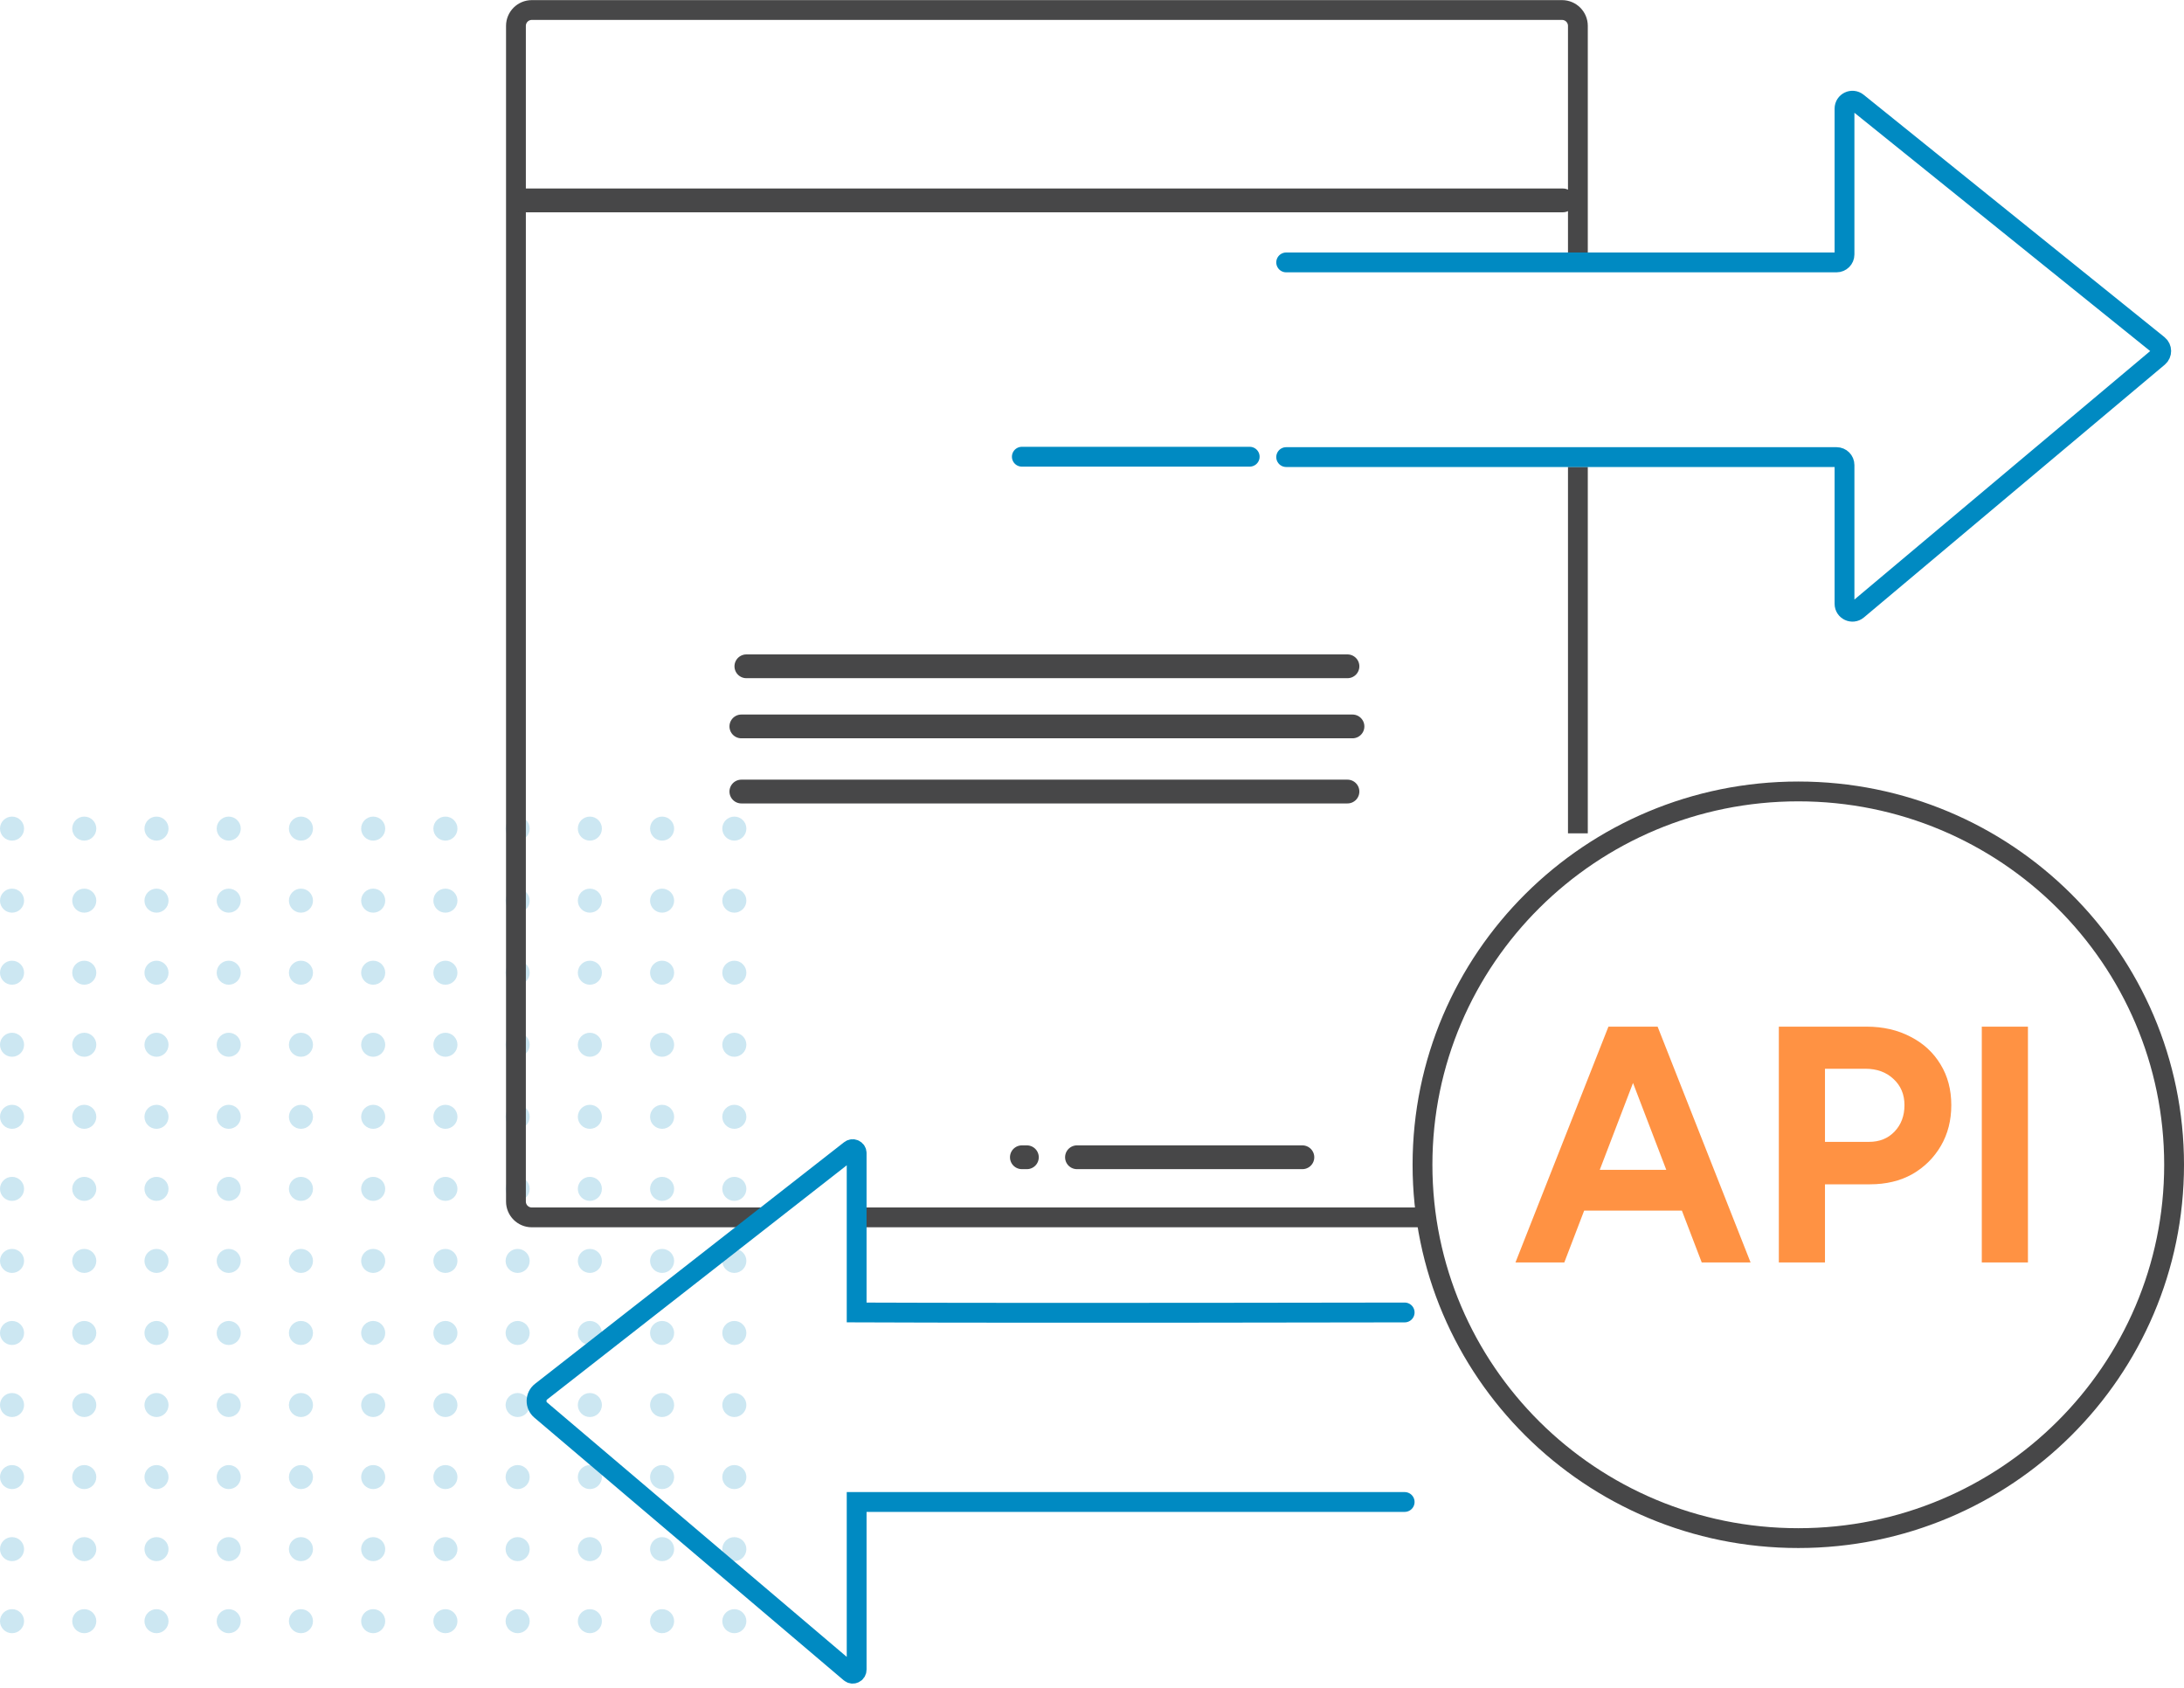 <svg width="436" height="337" viewBox="0 0 436 337" fill="none" xmlns="http://www.w3.org/2000/svg">
<path d="M4.806 165.397C4.806 166.721 3.73 167.794 2.403 167.794C1.076 167.794 0 166.721 0 165.397C0 164.073 1.076 163 2.403 163C3.73 163 4.806 164.073 4.806 165.397Z" fill="#008AC2" fill-opacity="0.2"/>
<path d="M19.226 165.397C19.226 166.721 18.15 167.794 16.823 167.794C15.495 167.794 14.419 166.721 14.419 165.397C14.419 164.073 15.495 163 16.823 163C18.15 163 19.226 164.073 19.226 165.397Z" fill="#008AC2" fill-opacity="0.2"/>
<path d="M33.645 165.397C33.645 166.721 32.569 167.794 31.242 167.794C29.915 167.794 28.839 166.721 28.839 165.397C28.839 164.073 29.915 163 31.242 163C32.569 163 33.645 164.073 33.645 165.397Z" fill="#008AC2" fill-opacity="0.2"/>
<path d="M48.065 165.397C48.065 166.721 46.989 167.794 45.661 167.794C44.334 167.794 43.258 166.721 43.258 165.397C43.258 164.073 44.334 163 45.661 163C46.989 163 48.065 164.073 48.065 165.397Z" fill="#008AC2" fill-opacity="0.2"/>
<path d="M62.484 165.397C62.484 166.721 61.408 167.794 60.081 167.794C58.753 167.794 57.677 166.721 57.677 165.397C57.677 164.073 58.753 163 60.081 163C61.408 163 62.484 164.073 62.484 165.397Z" fill="#008AC2" fill-opacity="0.2"/>
<path d="M76.903 165.397C76.903 166.721 75.827 167.794 74.5 167.794C73.173 167.794 72.097 166.721 72.097 165.397C72.097 164.073 73.173 163 74.5 163C75.827 163 76.903 164.073 76.903 165.397Z" fill="#008AC2" fill-opacity="0.2"/>
<path d="M91.323 165.397C91.323 166.721 90.247 167.794 88.919 167.794C87.592 167.794 86.516 166.721 86.516 165.397C86.516 164.073 87.592 163 88.919 163C90.247 163 91.323 164.073 91.323 165.397Z" fill="#008AC2" fill-opacity="0.2"/>
<path d="M105.742 165.397C105.742 166.721 104.666 167.794 103.339 167.794C102.011 167.794 100.935 166.721 100.935 165.397C100.935 164.073 102.011 163 103.339 163C104.666 163 105.742 164.073 105.742 165.397Z" fill="#008AC2" fill-opacity="0.2"/>
<path d="M120.161 165.397C120.161 166.721 119.085 167.794 117.758 167.794C116.431 167.794 115.355 166.721 115.355 165.397C115.355 164.073 116.431 163 117.758 163C119.085 163 120.161 164.073 120.161 165.397Z" fill="#008AC2" fill-opacity="0.2"/>
<path d="M134.581 165.397C134.581 166.721 133.505 167.794 132.177 167.794C130.85 167.794 129.774 166.721 129.774 165.397C129.774 164.073 130.85 163 132.177 163C133.505 163 134.581 164.073 134.581 165.397Z" fill="#008AC2" fill-opacity="0.2"/>
<path d="M149 165.397C149 166.721 147.924 167.794 146.597 167.794C145.27 167.794 144.194 166.721 144.194 165.397C144.194 164.073 145.27 163 146.597 163C147.924 163 149 164.073 149 165.397Z" fill="#008AC2" fill-opacity="0.2"/>
<path d="M4.806 179.779C4.806 181.103 3.73 182.176 2.403 182.176C1.076 182.176 0 181.103 0 179.779C0 178.456 1.076 177.382 2.403 177.382C3.73 177.382 4.806 178.456 4.806 179.779Z" fill="#008AC2" fill-opacity="0.2"/>
<path d="M19.226 179.779C19.226 181.103 18.15 182.176 16.823 182.176C15.495 182.176 14.419 181.103 14.419 179.779C14.419 178.456 15.495 177.382 16.823 177.382C18.15 177.382 19.226 178.456 19.226 179.779Z" fill="#008AC2" fill-opacity="0.2"/>
<path d="M33.645 179.779C33.645 181.103 32.569 182.176 31.242 182.176C29.915 182.176 28.839 181.103 28.839 179.779C28.839 178.456 29.915 177.382 31.242 177.382C32.569 177.382 33.645 178.456 33.645 179.779Z" fill="#008AC2" fill-opacity="0.2"/>
<path d="M48.065 179.779C48.065 181.103 46.989 182.176 45.661 182.176C44.334 182.176 43.258 181.103 43.258 179.779C43.258 178.456 44.334 177.382 45.661 177.382C46.989 177.382 48.065 178.456 48.065 179.779Z" fill="#008AC2" fill-opacity="0.2"/>
<path d="M62.484 179.779C62.484 181.103 61.408 182.176 60.081 182.176C58.753 182.176 57.677 181.103 57.677 179.779C57.677 178.456 58.753 177.382 60.081 177.382C61.408 177.382 62.484 178.456 62.484 179.779Z" fill="#008AC2" fill-opacity="0.2"/>
<path d="M76.903 179.779C76.903 181.103 75.827 182.176 74.5 182.176C73.173 182.176 72.097 181.103 72.097 179.779C72.097 178.456 73.173 177.382 74.5 177.382C75.827 177.382 76.903 178.456 76.903 179.779Z" fill="#008AC2" fill-opacity="0.2"/>
<path d="M91.323 179.779C91.323 181.103 90.247 182.176 88.919 182.176C87.592 182.176 86.516 181.103 86.516 179.779C86.516 178.456 87.592 177.382 88.919 177.382C90.247 177.382 91.323 178.456 91.323 179.779Z" fill="#008AC2" fill-opacity="0.2"/>
<path d="M105.742 179.779C105.742 181.103 104.666 182.176 103.339 182.176C102.011 182.176 100.935 181.103 100.935 179.779C100.935 178.456 102.011 177.382 103.339 177.382C104.666 177.382 105.742 178.456 105.742 179.779Z" fill="#008AC2" fill-opacity="0.2"/>
<path d="M120.161 179.779C120.161 181.103 119.085 182.176 117.758 182.176C116.431 182.176 115.355 181.103 115.355 179.779C115.355 178.456 116.431 177.382 117.758 177.382C119.085 177.382 120.161 178.456 120.161 179.779Z" fill="#008AC2" fill-opacity="0.2"/>
<path d="M134.581 179.779C134.581 181.103 133.505 182.176 132.177 182.176C130.85 182.176 129.774 181.103 129.774 179.779C129.774 178.456 130.85 177.382 132.177 177.382C133.505 177.382 134.581 178.456 134.581 179.779Z" fill="#008AC2" fill-opacity="0.2"/>
<path d="M149 179.779C149 181.103 147.924 182.176 146.597 182.176C145.27 182.176 144.194 181.103 144.194 179.779C144.194 178.456 145.27 177.382 146.597 177.382C147.924 177.382 149 178.456 149 179.779Z" fill="#008AC2" fill-opacity="0.2"/>
<path d="M4.806 194.162C4.806 195.486 3.73 196.559 2.403 196.559C1.076 196.559 0 195.486 0 194.162C0 192.838 1.076 191.765 2.403 191.765C3.73 191.765 4.806 192.838 4.806 194.162Z" fill="#008AC2" fill-opacity="0.2"/>
<path d="M19.226 194.162C19.226 195.486 18.15 196.559 16.823 196.559C15.495 196.559 14.419 195.486 14.419 194.162C14.419 192.838 15.495 191.765 16.823 191.765C18.15 191.765 19.226 192.838 19.226 194.162Z" fill="#008AC2" fill-opacity="0.2"/>
<path d="M33.645 194.162C33.645 195.486 32.569 196.559 31.242 196.559C29.915 196.559 28.839 195.486 28.839 194.162C28.839 192.838 29.915 191.765 31.242 191.765C32.569 191.765 33.645 192.838 33.645 194.162Z" fill="#008AC2" fill-opacity="0.2"/>
<path d="M48.065 194.162C48.065 195.486 46.989 196.559 45.661 196.559C44.334 196.559 43.258 195.486 43.258 194.162C43.258 192.838 44.334 191.765 45.661 191.765C46.989 191.765 48.065 192.838 48.065 194.162Z" fill="#008AC2" fill-opacity="0.2"/>
<path d="M62.484 194.162C62.484 195.486 61.408 196.559 60.081 196.559C58.753 196.559 57.677 195.486 57.677 194.162C57.677 192.838 58.753 191.765 60.081 191.765C61.408 191.765 62.484 192.838 62.484 194.162Z" fill="#008AC2" fill-opacity="0.2"/>
<path d="M76.903 194.162C76.903 195.486 75.827 196.559 74.5 196.559C73.173 196.559 72.097 195.486 72.097 194.162C72.097 192.838 73.173 191.765 74.5 191.765C75.827 191.765 76.903 192.838 76.903 194.162Z" fill="#008AC2" fill-opacity="0.2"/>
<path d="M91.323 194.162C91.323 195.486 90.247 196.559 88.919 196.559C87.592 196.559 86.516 195.486 86.516 194.162C86.516 192.838 87.592 191.765 88.919 191.765C90.247 191.765 91.323 192.838 91.323 194.162Z" fill="#008AC2" fill-opacity="0.2"/>
<path d="M105.742 194.162C105.742 195.486 104.666 196.559 103.339 196.559C102.011 196.559 100.935 195.486 100.935 194.162C100.935 192.838 102.011 191.765 103.339 191.765C104.666 191.765 105.742 192.838 105.742 194.162Z" fill="#008AC2" fill-opacity="0.2"/>
<path d="M120.161 194.162C120.161 195.486 119.085 196.559 117.758 196.559C116.431 196.559 115.355 195.486 115.355 194.162C115.355 192.838 116.431 191.765 117.758 191.765C119.085 191.765 120.161 192.838 120.161 194.162Z" fill="#008AC2" fill-opacity="0.2"/>
<path d="M134.581 194.162C134.581 195.486 133.505 196.559 132.177 196.559C130.85 196.559 129.774 195.486 129.774 194.162C129.774 192.838 130.85 191.765 132.177 191.765C133.505 191.765 134.581 192.838 134.581 194.162Z" fill="#008AC2" fill-opacity="0.2"/>
<path d="M149 194.162C149 195.486 147.924 196.559 146.597 196.559C145.27 196.559 144.194 195.486 144.194 194.162C144.194 192.838 145.27 191.765 146.597 191.765C147.924 191.765 149 192.838 149 194.162Z" fill="#008AC2" fill-opacity="0.2"/>
<path d="M4.806 208.544C4.806 209.868 3.73 210.941 2.403 210.941C1.076 210.941 0 209.868 0 208.544C0 207.22 1.076 206.147 2.403 206.147C3.73 206.147 4.806 207.22 4.806 208.544Z" fill="#008AC2" fill-opacity="0.2"/>
<path d="M19.226 208.544C19.226 209.868 18.15 210.941 16.823 210.941C15.495 210.941 14.419 209.868 14.419 208.544C14.419 207.22 15.495 206.147 16.823 206.147C18.15 206.147 19.226 207.22 19.226 208.544Z" fill="#008AC2" fill-opacity="0.2"/>
<path d="M33.645 208.544C33.645 209.868 32.569 210.941 31.242 210.941C29.915 210.941 28.839 209.868 28.839 208.544C28.839 207.22 29.915 206.147 31.242 206.147C32.569 206.147 33.645 207.22 33.645 208.544Z" fill="#008AC2" fill-opacity="0.2"/>
<path d="M48.065 208.544C48.065 209.868 46.989 210.941 45.661 210.941C44.334 210.941 43.258 209.868 43.258 208.544C43.258 207.22 44.334 206.147 45.661 206.147C46.989 206.147 48.065 207.22 48.065 208.544Z" fill="#008AC2" fill-opacity="0.2"/>
<path d="M62.484 208.544C62.484 209.868 61.408 210.941 60.081 210.941C58.753 210.941 57.677 209.868 57.677 208.544C57.677 207.22 58.753 206.147 60.081 206.147C61.408 206.147 62.484 207.22 62.484 208.544Z" fill="#008AC2" fill-opacity="0.2"/>
<path d="M76.903 208.544C76.903 209.868 75.827 210.941 74.5 210.941C73.173 210.941 72.097 209.868 72.097 208.544C72.097 207.22 73.173 206.147 74.5 206.147C75.827 206.147 76.903 207.22 76.903 208.544Z" fill="#008AC2" fill-opacity="0.2"/>
<path d="M91.323 208.544C91.323 209.868 90.247 210.941 88.919 210.941C87.592 210.941 86.516 209.868 86.516 208.544C86.516 207.22 87.592 206.147 88.919 206.147C90.247 206.147 91.323 207.22 91.323 208.544Z" fill="#008AC2" fill-opacity="0.2"/>
<path d="M105.742 208.544C105.742 209.868 104.666 210.941 103.339 210.941C102.011 210.941 100.935 209.868 100.935 208.544C100.935 207.22 102.011 206.147 103.339 206.147C104.666 206.147 105.742 207.22 105.742 208.544Z" fill="#008AC2" fill-opacity="0.2"/>
<path d="M120.161 208.544C120.161 209.868 119.085 210.941 117.758 210.941C116.431 210.941 115.355 209.868 115.355 208.544C115.355 207.22 116.431 206.147 117.758 206.147C119.085 206.147 120.161 207.22 120.161 208.544Z" fill="#008AC2" fill-opacity="0.2"/>
<path d="M134.581 208.544C134.581 209.868 133.505 210.941 132.177 210.941C130.85 210.941 129.774 209.868 129.774 208.544C129.774 207.22 130.85 206.147 132.177 206.147C133.505 206.147 134.581 207.22 134.581 208.544Z" fill="#008AC2" fill-opacity="0.2"/>
<path d="M149 208.544C149 209.868 147.924 210.941 146.597 210.941C145.27 210.941 144.194 209.868 144.194 208.544C144.194 207.22 145.27 206.147 146.597 206.147C147.924 206.147 149 207.22 149 208.544Z" fill="#008AC2" fill-opacity="0.2"/>
<path d="M4.806 222.926C4.806 224.25 3.73 225.324 2.403 225.324C1.076 225.324 0 224.25 0 222.926C0 221.603 1.076 220.529 2.403 220.529C3.73 220.529 4.806 221.603 4.806 222.926Z" fill="#008AC2" fill-opacity="0.2"/>
<path d="M19.226 222.926C19.226 224.25 18.15 225.324 16.823 225.324C15.495 225.324 14.419 224.25 14.419 222.926C14.419 221.603 15.495 220.529 16.823 220.529C18.15 220.529 19.226 221.603 19.226 222.926Z" fill="#008AC2" fill-opacity="0.2"/>
<path d="M33.645 222.926C33.645 224.25 32.569 225.324 31.242 225.324C29.915 225.324 28.839 224.25 28.839 222.926C28.839 221.603 29.915 220.529 31.242 220.529C32.569 220.529 33.645 221.603 33.645 222.926Z" fill="#008AC2" fill-opacity="0.2"/>
<path d="M48.065 222.926C48.065 224.25 46.989 225.324 45.661 225.324C44.334 225.324 43.258 224.25 43.258 222.926C43.258 221.603 44.334 220.529 45.661 220.529C46.989 220.529 48.065 221.603 48.065 222.926Z" fill="#008AC2" fill-opacity="0.2"/>
<path d="M62.484 222.926C62.484 224.25 61.408 225.324 60.081 225.324C58.753 225.324 57.677 224.25 57.677 222.926C57.677 221.603 58.753 220.529 60.081 220.529C61.408 220.529 62.484 221.603 62.484 222.926Z" fill="#008AC2" fill-opacity="0.2"/>
<path d="M76.903 222.926C76.903 224.25 75.827 225.324 74.5 225.324C73.173 225.324 72.097 224.25 72.097 222.926C72.097 221.603 73.173 220.529 74.5 220.529C75.827 220.529 76.903 221.603 76.903 222.926Z" fill="#008AC2" fill-opacity="0.2"/>
<path d="M91.323 222.926C91.323 224.25 90.247 225.324 88.919 225.324C87.592 225.324 86.516 224.25 86.516 222.926C86.516 221.603 87.592 220.529 88.919 220.529C90.247 220.529 91.323 221.603 91.323 222.926Z" fill="#008AC2" fill-opacity="0.2"/>
<path d="M105.742 222.926C105.742 224.25 104.666 225.324 103.339 225.324C102.011 225.324 100.935 224.25 100.935 222.926C100.935 221.603 102.011 220.529 103.339 220.529C104.666 220.529 105.742 221.603 105.742 222.926Z" fill="#008AC2" fill-opacity="0.2"/>
<path d="M120.161 222.926C120.161 224.25 119.085 225.324 117.758 225.324C116.431 225.324 115.355 224.25 115.355 222.926C115.355 221.603 116.431 220.529 117.758 220.529C119.085 220.529 120.161 221.603 120.161 222.926Z" fill="#008AC2" fill-opacity="0.2"/>
<path d="M134.581 222.926C134.581 224.25 133.505 225.324 132.177 225.324C130.85 225.324 129.774 224.25 129.774 222.926C129.774 221.603 130.85 220.529 132.177 220.529C133.505 220.529 134.581 221.603 134.581 222.926Z" fill="#008AC2" fill-opacity="0.2"/>
<path d="M149 222.926C149 224.25 147.924 225.324 146.597 225.324C145.27 225.324 144.194 224.25 144.194 222.926C144.194 221.603 145.27 220.529 146.597 220.529C147.924 220.529 149 221.603 149 222.926Z" fill="#008AC2" fill-opacity="0.2"/>
<path d="M4.806 237.309C4.806 238.633 3.73 239.706 2.403 239.706C1.076 239.706 0 238.633 0 237.309C0 235.985 1.076 234.912 2.403 234.912C3.73 234.912 4.806 235.985 4.806 237.309Z" fill="#008AC2" fill-opacity="0.2"/>
<path d="M19.226 237.309C19.226 238.633 18.15 239.706 16.823 239.706C15.495 239.706 14.419 238.633 14.419 237.309C14.419 235.985 15.495 234.912 16.823 234.912C18.15 234.912 19.226 235.985 19.226 237.309Z" fill="#008AC2" fill-opacity="0.2"/>
<path d="M33.645 237.309C33.645 238.633 32.569 239.706 31.242 239.706C29.915 239.706 28.839 238.633 28.839 237.309C28.839 235.985 29.915 234.912 31.242 234.912C32.569 234.912 33.645 235.985 33.645 237.309Z" fill="#008AC2" fill-opacity="0.2"/>
<path d="M48.065 237.309C48.065 238.633 46.989 239.706 45.661 239.706C44.334 239.706 43.258 238.633 43.258 237.309C43.258 235.985 44.334 234.912 45.661 234.912C46.989 234.912 48.065 235.985 48.065 237.309Z" fill="#008AC2" fill-opacity="0.2"/>
<path d="M62.484 237.309C62.484 238.633 61.408 239.706 60.081 239.706C58.753 239.706 57.677 238.633 57.677 237.309C57.677 235.985 58.753 234.912 60.081 234.912C61.408 234.912 62.484 235.985 62.484 237.309Z" fill="#008AC2" fill-opacity="0.2"/>
<path d="M76.903 237.309C76.903 238.633 75.827 239.706 74.5 239.706C73.173 239.706 72.097 238.633 72.097 237.309C72.097 235.985 73.173 234.912 74.5 234.912C75.827 234.912 76.903 235.985 76.903 237.309Z" fill="#008AC2" fill-opacity="0.2"/>
<path d="M91.323 237.309C91.323 238.633 90.247 239.706 88.919 239.706C87.592 239.706 86.516 238.633 86.516 237.309C86.516 235.985 87.592 234.912 88.919 234.912C90.247 234.912 91.323 235.985 91.323 237.309Z" fill="#008AC2" fill-opacity="0.2"/>
<path d="M105.742 237.309C105.742 238.633 104.666 239.706 103.339 239.706C102.011 239.706 100.935 238.633 100.935 237.309C100.935 235.985 102.011 234.912 103.339 234.912C104.666 234.912 105.742 235.985 105.742 237.309Z" fill="#008AC2" fill-opacity="0.2"/>
<path d="M120.161 237.309C120.161 238.633 119.085 239.706 117.758 239.706C116.431 239.706 115.355 238.633 115.355 237.309C115.355 235.985 116.431 234.912 117.758 234.912C119.085 234.912 120.161 235.985 120.161 237.309Z" fill="#008AC2" fill-opacity="0.2"/>
<path d="M134.581 237.309C134.581 238.633 133.505 239.706 132.177 239.706C130.85 239.706 129.774 238.633 129.774 237.309C129.774 235.985 130.85 234.912 132.177 234.912C133.505 234.912 134.581 235.985 134.581 237.309Z" fill="#008AC2" fill-opacity="0.2"/>
<path d="M149 237.309C149 238.633 147.924 239.706 146.597 239.706C145.27 239.706 144.194 238.633 144.194 237.309C144.194 235.985 145.27 234.912 146.597 234.912C147.924 234.912 149 235.985 149 237.309Z" fill="#008AC2" fill-opacity="0.2"/>
<path d="M4.806 251.691C4.806 253.015 3.73 254.088 2.403 254.088C1.076 254.088 0 253.015 0 251.691C0 250.367 1.076 249.294 2.403 249.294C3.73 249.294 4.806 250.367 4.806 251.691Z" fill="#008AC2" fill-opacity="0.2"/>
<path d="M19.226 251.691C19.226 253.015 18.15 254.088 16.823 254.088C15.495 254.088 14.419 253.015 14.419 251.691C14.419 250.367 15.495 249.294 16.823 249.294C18.15 249.294 19.226 250.367 19.226 251.691Z" fill="#008AC2" fill-opacity="0.2"/>
<path d="M33.645 251.691C33.645 253.015 32.569 254.088 31.242 254.088C29.915 254.088 28.839 253.015 28.839 251.691C28.839 250.367 29.915 249.294 31.242 249.294C32.569 249.294 33.645 250.367 33.645 251.691Z" fill="#008AC2" fill-opacity="0.2"/>
<path d="M48.065 251.691C48.065 253.015 46.989 254.088 45.661 254.088C44.334 254.088 43.258 253.015 43.258 251.691C43.258 250.367 44.334 249.294 45.661 249.294C46.989 249.294 48.065 250.367 48.065 251.691Z" fill="#008AC2" fill-opacity="0.2"/>
<path d="M62.484 251.691C62.484 253.015 61.408 254.088 60.081 254.088C58.753 254.088 57.677 253.015 57.677 251.691C57.677 250.367 58.753 249.294 60.081 249.294C61.408 249.294 62.484 250.367 62.484 251.691Z" fill="#008AC2" fill-opacity="0.2"/>
<path d="M76.903 251.691C76.903 253.015 75.827 254.088 74.5 254.088C73.173 254.088 72.097 253.015 72.097 251.691C72.097 250.367 73.173 249.294 74.5 249.294C75.827 249.294 76.903 250.367 76.903 251.691Z" fill="#008AC2" fill-opacity="0.2"/>
<path d="M91.323 251.691C91.323 253.015 90.247 254.088 88.919 254.088C87.592 254.088 86.516 253.015 86.516 251.691C86.516 250.367 87.592 249.294 88.919 249.294C90.247 249.294 91.323 250.367 91.323 251.691Z" fill="#008AC2" fill-opacity="0.2"/>
<path d="M105.742 251.691C105.742 253.015 104.666 254.088 103.339 254.088C102.011 254.088 100.935 253.015 100.935 251.691C100.935 250.367 102.011 249.294 103.339 249.294C104.666 249.294 105.742 250.367 105.742 251.691Z" fill="#008AC2" fill-opacity="0.2"/>
<path d="M120.161 251.691C120.161 253.015 119.085 254.088 117.758 254.088C116.431 254.088 115.355 253.015 115.355 251.691C115.355 250.367 116.431 249.294 117.758 249.294C119.085 249.294 120.161 250.367 120.161 251.691Z" fill="#008AC2" fill-opacity="0.2"/>
<path d="M134.581 251.691C134.581 253.015 133.505 254.088 132.177 254.088C130.85 254.088 129.774 253.015 129.774 251.691C129.774 250.367 130.85 249.294 132.177 249.294C133.505 249.294 134.581 250.367 134.581 251.691Z" fill="#008AC2" fill-opacity="0.2"/>
<path d="M149 251.691C149 253.015 147.924 254.088 146.597 254.088C145.27 254.088 144.194 253.015 144.194 251.691C144.194 250.367 145.27 249.294 146.597 249.294C147.924 249.294 149 250.367 149 251.691Z" fill="#008AC2" fill-opacity="0.2"/>
<path d="M4.806 266.074C4.806 267.397 3.73 268.471 2.403 268.471C1.076 268.471 0 267.397 0 266.074C0 264.75 1.076 263.676 2.403 263.676C3.73 263.676 4.806 264.75 4.806 266.074Z" fill="#008AC2" fill-opacity="0.2"/>
<path d="M19.226 266.074C19.226 267.397 18.15 268.471 16.823 268.471C15.495 268.471 14.419 267.397 14.419 266.074C14.419 264.75 15.495 263.676 16.823 263.676C18.15 263.676 19.226 264.75 19.226 266.074Z" fill="#008AC2" fill-opacity="0.2"/>
<path d="M33.645 266.074C33.645 267.397 32.569 268.471 31.242 268.471C29.915 268.471 28.839 267.397 28.839 266.074C28.839 264.75 29.915 263.676 31.242 263.676C32.569 263.676 33.645 264.75 33.645 266.074Z" fill="#008AC2" fill-opacity="0.2"/>
<path d="M48.065 266.074C48.065 267.397 46.989 268.471 45.661 268.471C44.334 268.471 43.258 267.397 43.258 266.074C43.258 264.75 44.334 263.676 45.661 263.676C46.989 263.676 48.065 264.75 48.065 266.074Z" fill="#008AC2" fill-opacity="0.2"/>
<path d="M62.484 266.074C62.484 267.397 61.408 268.471 60.081 268.471C58.753 268.471 57.677 267.397 57.677 266.074C57.677 264.75 58.753 263.676 60.081 263.676C61.408 263.676 62.484 264.75 62.484 266.074Z" fill="#008AC2" fill-opacity="0.2"/>
<path d="M76.903 266.074C76.903 267.397 75.827 268.471 74.5 268.471C73.173 268.471 72.097 267.397 72.097 266.074C72.097 264.75 73.173 263.676 74.5 263.676C75.827 263.676 76.903 264.75 76.903 266.074Z" fill="#008AC2" fill-opacity="0.2"/>
<path d="M91.323 266.074C91.323 267.397 90.247 268.471 88.919 268.471C87.592 268.471 86.516 267.397 86.516 266.074C86.516 264.75 87.592 263.676 88.919 263.676C90.247 263.676 91.323 264.75 91.323 266.074Z" fill="#008AC2" fill-opacity="0.2"/>
<path d="M105.742 266.074C105.742 267.397 104.666 268.471 103.339 268.471C102.011 268.471 100.935 267.397 100.935 266.074C100.935 264.75 102.011 263.676 103.339 263.676C104.666 263.676 105.742 264.75 105.742 266.074Z" fill="#008AC2" fill-opacity="0.2"/>
<path d="M120.161 266.074C120.161 267.397 119.085 268.471 117.758 268.471C116.431 268.471 115.355 267.397 115.355 266.074C115.355 264.75 116.431 263.676 117.758 263.676C119.085 263.676 120.161 264.75 120.161 266.074Z" fill="#008AC2" fill-opacity="0.2"/>
<path d="M134.581 266.074C134.581 267.397 133.505 268.471 132.177 268.471C130.85 268.471 129.774 267.397 129.774 266.074C129.774 264.75 130.85 263.676 132.177 263.676C133.505 263.676 134.581 264.75 134.581 266.074Z" fill="#008AC2" fill-opacity="0.2"/>
<path d="M149 266.074C149 267.397 147.924 268.471 146.597 268.471C145.27 268.471 144.194 267.397 144.194 266.074C144.194 264.75 145.27 263.676 146.597 263.676C147.924 263.676 149 264.75 149 266.074Z" fill="#008AC2" fill-opacity="0.2"/>
<path d="M4.806 280.456C4.806 281.78 3.73 282.853 2.403 282.853C1.076 282.853 0 281.78 0 280.456C0 279.132 1.076 278.059 2.403 278.059C3.73 278.059 4.806 279.132 4.806 280.456Z" fill="#008AC2" fill-opacity="0.2"/>
<path d="M19.226 280.456C19.226 281.78 18.15 282.853 16.823 282.853C15.495 282.853 14.419 281.78 14.419 280.456C14.419 279.132 15.495 278.059 16.823 278.059C18.15 278.059 19.226 279.132 19.226 280.456Z" fill="#008AC2" fill-opacity="0.2"/>
<path d="M33.645 280.456C33.645 281.78 32.569 282.853 31.242 282.853C29.915 282.853 28.839 281.78 28.839 280.456C28.839 279.132 29.915 278.059 31.242 278.059C32.569 278.059 33.645 279.132 33.645 280.456Z" fill="#008AC2" fill-opacity="0.2"/>
<path d="M48.065 280.456C48.065 281.78 46.989 282.853 45.661 282.853C44.334 282.853 43.258 281.78 43.258 280.456C43.258 279.132 44.334 278.059 45.661 278.059C46.989 278.059 48.065 279.132 48.065 280.456Z" fill="#008AC2" fill-opacity="0.2"/>
<path d="M62.484 280.456C62.484 281.78 61.408 282.853 60.081 282.853C58.753 282.853 57.677 281.78 57.677 280.456C57.677 279.132 58.753 278.059 60.081 278.059C61.408 278.059 62.484 279.132 62.484 280.456Z" fill="#008AC2" fill-opacity="0.2"/>
<path d="M76.903 280.456C76.903 281.78 75.827 282.853 74.5 282.853C73.173 282.853 72.097 281.78 72.097 280.456C72.097 279.132 73.173 278.059 74.5 278.059C75.827 278.059 76.903 279.132 76.903 280.456Z" fill="#008AC2" fill-opacity="0.2"/>
<path d="M91.323 280.456C91.323 281.78 90.247 282.853 88.919 282.853C87.592 282.853 86.516 281.78 86.516 280.456C86.516 279.132 87.592 278.059 88.919 278.059C90.247 278.059 91.323 279.132 91.323 280.456Z" fill="#008AC2" fill-opacity="0.2"/>
<path d="M105.742 280.456C105.742 281.78 104.666 282.853 103.339 282.853C102.011 282.853 100.935 281.78 100.935 280.456C100.935 279.132 102.011 278.059 103.339 278.059C104.666 278.059 105.742 279.132 105.742 280.456Z" fill="#008AC2" fill-opacity="0.2"/>
<path d="M120.161 280.456C120.161 281.78 119.085 282.853 117.758 282.853C116.431 282.853 115.355 281.78 115.355 280.456C115.355 279.132 116.431 278.059 117.758 278.059C119.085 278.059 120.161 279.132 120.161 280.456Z" fill="#008AC2" fill-opacity="0.2"/>
<path d="M134.581 280.456C134.581 281.78 133.505 282.853 132.177 282.853C130.85 282.853 129.774 281.78 129.774 280.456C129.774 279.132 130.85 278.059 132.177 278.059C133.505 278.059 134.581 279.132 134.581 280.456Z" fill="#008AC2" fill-opacity="0.2"/>
<path d="M149 280.456C149 281.78 147.924 282.853 146.597 282.853C145.27 282.853 144.194 281.78 144.194 280.456C144.194 279.132 145.27 278.059 146.597 278.059C147.924 278.059 149 279.132 149 280.456Z" fill="#008AC2" fill-opacity="0.2"/>
<path d="M4.806 294.838C4.806 296.162 3.73 297.235 2.403 297.235C1.076 297.235 0 296.162 0 294.838C0 293.514 1.076 292.441 2.403 292.441C3.73 292.441 4.806 293.514 4.806 294.838Z" fill="#008AC2" fill-opacity="0.2"/>
<path d="M19.226 294.838C19.226 296.162 18.15 297.235 16.823 297.235C15.495 297.235 14.419 296.162 14.419 294.838C14.419 293.514 15.495 292.441 16.823 292.441C18.15 292.441 19.226 293.514 19.226 294.838Z" fill="#008AC2" fill-opacity="0.2"/>
<path d="M33.645 294.838C33.645 296.162 32.569 297.235 31.242 297.235C29.915 297.235 28.839 296.162 28.839 294.838C28.839 293.514 29.915 292.441 31.242 292.441C32.569 292.441 33.645 293.514 33.645 294.838Z" fill="#008AC2" fill-opacity="0.2"/>
<path d="M48.065 294.838C48.065 296.162 46.989 297.235 45.661 297.235C44.334 297.235 43.258 296.162 43.258 294.838C43.258 293.514 44.334 292.441 45.661 292.441C46.989 292.441 48.065 293.514 48.065 294.838Z" fill="#008AC2" fill-opacity="0.2"/>
<path d="M62.484 294.838C62.484 296.162 61.408 297.235 60.081 297.235C58.753 297.235 57.677 296.162 57.677 294.838C57.677 293.514 58.753 292.441 60.081 292.441C61.408 292.441 62.484 293.514 62.484 294.838Z" fill="#008AC2" fill-opacity="0.2"/>
<path d="M76.903 294.838C76.903 296.162 75.827 297.235 74.5 297.235C73.173 297.235 72.097 296.162 72.097 294.838C72.097 293.514 73.173 292.441 74.5 292.441C75.827 292.441 76.903 293.514 76.903 294.838Z" fill="#008AC2" fill-opacity="0.2"/>
<path d="M91.323 294.838C91.323 296.162 90.247 297.235 88.919 297.235C87.592 297.235 86.516 296.162 86.516 294.838C86.516 293.514 87.592 292.441 88.919 292.441C90.247 292.441 91.323 293.514 91.323 294.838Z" fill="#008AC2" fill-opacity="0.2"/>
<path d="M105.742 294.838C105.742 296.162 104.666 297.235 103.339 297.235C102.011 297.235 100.935 296.162 100.935 294.838C100.935 293.514 102.011 292.441 103.339 292.441C104.666 292.441 105.742 293.514 105.742 294.838Z" fill="#008AC2" fill-opacity="0.2"/>
<path d="M120.161 294.838C120.161 296.162 119.085 297.235 117.758 297.235C116.431 297.235 115.355 296.162 115.355 294.838C115.355 293.514 116.431 292.441 117.758 292.441C119.085 292.441 120.161 293.514 120.161 294.838Z" fill="#008AC2" fill-opacity="0.2"/>
<path d="M134.581 294.838C134.581 296.162 133.505 297.235 132.177 297.235C130.85 297.235 129.774 296.162 129.774 294.838C129.774 293.514 130.85 292.441 132.177 292.441C133.505 292.441 134.581 293.514 134.581 294.838Z" fill="#008AC2" fill-opacity="0.2"/>
<path d="M149 294.838C149 296.162 147.924 297.235 146.597 297.235C145.27 297.235 144.194 296.162 144.194 294.838C144.194 293.514 145.27 292.441 146.597 292.441C147.924 292.441 149 293.514 149 294.838Z" fill="#008AC2" fill-opacity="0.2"/>
<path d="M4.806 309.221C4.806 310.544 3.73 311.618 2.403 311.618C1.076 311.618 0 310.544 0 309.221C0 307.897 1.076 306.824 2.403 306.824C3.73 306.824 4.806 307.897 4.806 309.221Z" fill="#008AC2" fill-opacity="0.2"/>
<path d="M19.226 309.221C19.226 310.544 18.15 311.618 16.823 311.618C15.495 311.618 14.419 310.544 14.419 309.221C14.419 307.897 15.495 306.824 16.823 306.824C18.15 306.824 19.226 307.897 19.226 309.221Z" fill="#008AC2" fill-opacity="0.2"/>
<path d="M33.645 309.221C33.645 310.544 32.569 311.618 31.242 311.618C29.915 311.618 28.839 310.544 28.839 309.221C28.839 307.897 29.915 306.824 31.242 306.824C32.569 306.824 33.645 307.897 33.645 309.221Z" fill="#008AC2" fill-opacity="0.2"/>
<path d="M48.065 309.221C48.065 310.544 46.989 311.618 45.661 311.618C44.334 311.618 43.258 310.544 43.258 309.221C43.258 307.897 44.334 306.824 45.661 306.824C46.989 306.824 48.065 307.897 48.065 309.221Z" fill="#008AC2" fill-opacity="0.2"/>
<path d="M62.484 309.221C62.484 310.544 61.408 311.618 60.081 311.618C58.753 311.618 57.677 310.544 57.677 309.221C57.677 307.897 58.753 306.824 60.081 306.824C61.408 306.824 62.484 307.897 62.484 309.221Z" fill="#008AC2" fill-opacity="0.2"/>
<path d="M76.903 309.221C76.903 310.544 75.827 311.618 74.5 311.618C73.173 311.618 72.097 310.544 72.097 309.221C72.097 307.897 73.173 306.824 74.5 306.824C75.827 306.824 76.903 307.897 76.903 309.221Z" fill="#008AC2" fill-opacity="0.2"/>
<path d="M91.323 309.221C91.323 310.544 90.247 311.618 88.919 311.618C87.592 311.618 86.516 310.544 86.516 309.221C86.516 307.897 87.592 306.824 88.919 306.824C90.247 306.824 91.323 307.897 91.323 309.221Z" fill="#008AC2" fill-opacity="0.2"/>
<path d="M105.742 309.221C105.742 310.544 104.666 311.618 103.339 311.618C102.011 311.618 100.935 310.544 100.935 309.221C100.935 307.897 102.011 306.824 103.339 306.824C104.666 306.824 105.742 307.897 105.742 309.221Z" fill="#008AC2" fill-opacity="0.2"/>
<path d="M120.161 309.221C120.161 310.544 119.085 311.618 117.758 311.618C116.431 311.618 115.355 310.544 115.355 309.221C115.355 307.897 116.431 306.824 117.758 306.824C119.085 306.824 120.161 307.897 120.161 309.221Z" fill="#008AC2" fill-opacity="0.2"/>
<path d="M134.581 309.221C134.581 310.544 133.505 311.618 132.177 311.618C130.85 311.618 129.774 310.544 129.774 309.221C129.774 307.897 130.85 306.824 132.177 306.824C133.505 306.824 134.581 307.897 134.581 309.221Z" fill="#008AC2" fill-opacity="0.2"/>
<path d="M149 309.221C149 310.544 147.924 311.618 146.597 311.618C145.27 311.618 144.194 310.544 144.194 309.221C144.194 307.897 145.27 306.824 146.597 306.824C147.924 306.824 149 307.897 149 309.221Z" fill="#008AC2" fill-opacity="0.2"/>
<path d="M4.806 323.603C4.806 324.927 3.73 326 2.403 326C1.076 326 0 324.927 0 323.603C0 322.279 1.076 321.206 2.403 321.206C3.73 321.206 4.806 322.279 4.806 323.603Z" fill="#008AC2" fill-opacity="0.2"/>
<path d="M19.226 323.603C19.226 324.927 18.15 326 16.823 326C15.495 326 14.419 324.927 14.419 323.603C14.419 322.279 15.495 321.206 16.823 321.206C18.15 321.206 19.226 322.279 19.226 323.603Z" fill="#008AC2" fill-opacity="0.2"/>
<path d="M33.645 323.603C33.645 324.927 32.569 326 31.242 326C29.915 326 28.839 324.927 28.839 323.603C28.839 322.279 29.915 321.206 31.242 321.206C32.569 321.206 33.645 322.279 33.645 323.603Z" fill="#008AC2" fill-opacity="0.2"/>
<path d="M48.065 323.603C48.065 324.927 46.989 326 45.661 326C44.334 326 43.258 324.927 43.258 323.603C43.258 322.279 44.334 321.206 45.661 321.206C46.989 321.206 48.065 322.279 48.065 323.603Z" fill="#008AC2" fill-opacity="0.2"/>
<path d="M62.484 323.603C62.484 324.927 61.408 326 60.081 326C58.753 326 57.677 324.927 57.677 323.603C57.677 322.279 58.753 321.206 60.081 321.206C61.408 321.206 62.484 322.279 62.484 323.603Z" fill="#008AC2" fill-opacity="0.2"/>
<path d="M76.903 323.603C76.903 324.927 75.827 326 74.5 326C73.173 326 72.097 324.927 72.097 323.603C72.097 322.279 73.173 321.206 74.5 321.206C75.827 321.206 76.903 322.279 76.903 323.603Z" fill="#008AC2" fill-opacity="0.2"/>
<path d="M91.323 323.603C91.323 324.927 90.247 326 88.919 326C87.592 326 86.516 324.927 86.516 323.603C86.516 322.279 87.592 321.206 88.919 321.206C90.247 321.206 91.323 322.279 91.323 323.603Z" fill="#008AC2" fill-opacity="0.2"/>
<path d="M105.742 323.603C105.742 324.927 104.666 326 103.339 326C102.011 326 100.935 324.927 100.935 323.603C100.935 322.279 102.011 321.206 103.339 321.206C104.666 321.206 105.742 322.279 105.742 323.603Z" fill="#008AC2" fill-opacity="0.2"/>
<path d="M120.161 323.603C120.161 324.927 119.085 326 117.758 326C116.431 326 115.355 324.927 115.355 323.603C115.355 322.279 116.431 321.206 117.758 321.206C119.085 321.206 120.161 322.279 120.161 323.603Z" fill="#008AC2" fill-opacity="0.2"/>
<path d="M134.581 323.603C134.581 324.927 133.505 326 132.177 326C130.85 326 129.774 324.927 129.774 323.603C129.774 322.279 130.85 321.206 132.177 321.206C133.505 321.206 134.581 322.279 134.581 323.603Z" fill="#008AC2" fill-opacity="0.2"/>
<path d="M149 323.603C149 324.927 147.924 326 146.597 326C145.27 326 144.194 324.927 144.194 323.603C144.194 322.279 145.27 321.206 146.597 321.206C147.924 321.206 149 322.279 149 323.603Z" fill="#008AC2" fill-opacity="0.2"/>
<path d="M434.022 232.5C434.022 273.645 400.446 307.022 359 307.022C317.554 307.022 283.978 273.645 283.978 232.5C283.978 191.355 317.554 157.978 359 157.978C400.446 157.978 434.022 191.355 434.022 232.5Z" stroke="#474748" stroke-width="3.956"/>
<path d="M339.724 252L321.703 204.928H330.915L349.475 252H339.724ZM302.538 252L321.098 204.928H330.31L312.288 252H302.538ZM311.28 241.644V233.508H340.8V241.644H311.28ZM355.115 252V204.928H372.598C375.916 204.928 378.852 205.601 381.408 206.946C383.963 208.246 385.958 210.084 387.392 212.46C388.827 214.791 389.544 217.503 389.544 220.597C389.544 223.645 388.849 226.357 387.46 228.733C386.07 231.109 384.165 232.992 381.744 234.382C379.323 235.727 376.521 236.399 373.338 236.399H364.327V252H355.115ZM364.327 227.926H373.136C375.199 227.926 376.88 227.254 378.18 225.909C379.525 224.519 380.197 222.748 380.197 220.597C380.197 218.445 379.457 216.696 377.978 215.351C376.543 214.007 374.683 213.334 372.397 213.334H364.327V227.926ZM395.632 252V204.928H404.845V252H395.632Z" fill="#FF9243"/>
<path d="M315 50.464V5.164C315 3.417 313.583 2 311.836 2H106.164C104.417 2 103 3.417 103 5.164V239.836C103 241.583 104.417 243 106.164 243H152.467M315 93.201V166.338M171.458 243H283.642" stroke="#474748" stroke-width="3.956"/>
<path d="M148 145L270 145" stroke="#474748" stroke-width="4.747" stroke-linecap="round"/>
<path d="M148 158L269 158" stroke="#474748" stroke-width="4.747" stroke-linecap="round"/>
<path d="M215 231L260 231" stroke="#474748" stroke-width="4.747" stroke-linecap="round"/>
<path d="M205 231L204 231" stroke="#474748" stroke-width="4.747" stroke-linecap="round"/>
<path d="M149 133L269 133" stroke="#474748" stroke-width="4.747" stroke-linecap="round"/>
<path d="M104 40H312" stroke="#474748" stroke-width="4.747" stroke-linecap="round"/>
<path d="M203.992 91.164H249.484" stroke="#008AC2" stroke-width="3.956" stroke-linecap="round"/>
<path d="M256.763 52.38H366.644C367.517 52.38 368.226 51.671 368.226 50.798V21.683C368.226 20.354 369.765 19.617 370.801 20.451L430.863 68.837C431.639 69.462 431.651 70.64 430.889 71.281L370.826 121.734C369.796 122.599 368.226 121.867 368.226 120.523V92.822C368.226 91.948 367.517 91.24 366.644 91.24H256.763" stroke="#008AC2" stroke-width="3.956" stroke-linecap="round"/>
<path d="M280.418 261.98C280.418 261.98 206.455 262.127 171.017 261.98V230.172C171.017 229.512 170.258 229.142 169.739 229.548L108.025 277.781C106.84 278.707 106.804 280.487 107.95 281.461L169.714 333.894C170.228 334.33 171.017 333.965 171.017 333.291V299.81H280.418" stroke="#008AC2" stroke-width="3.956" stroke-linecap="round"/>
</svg>
